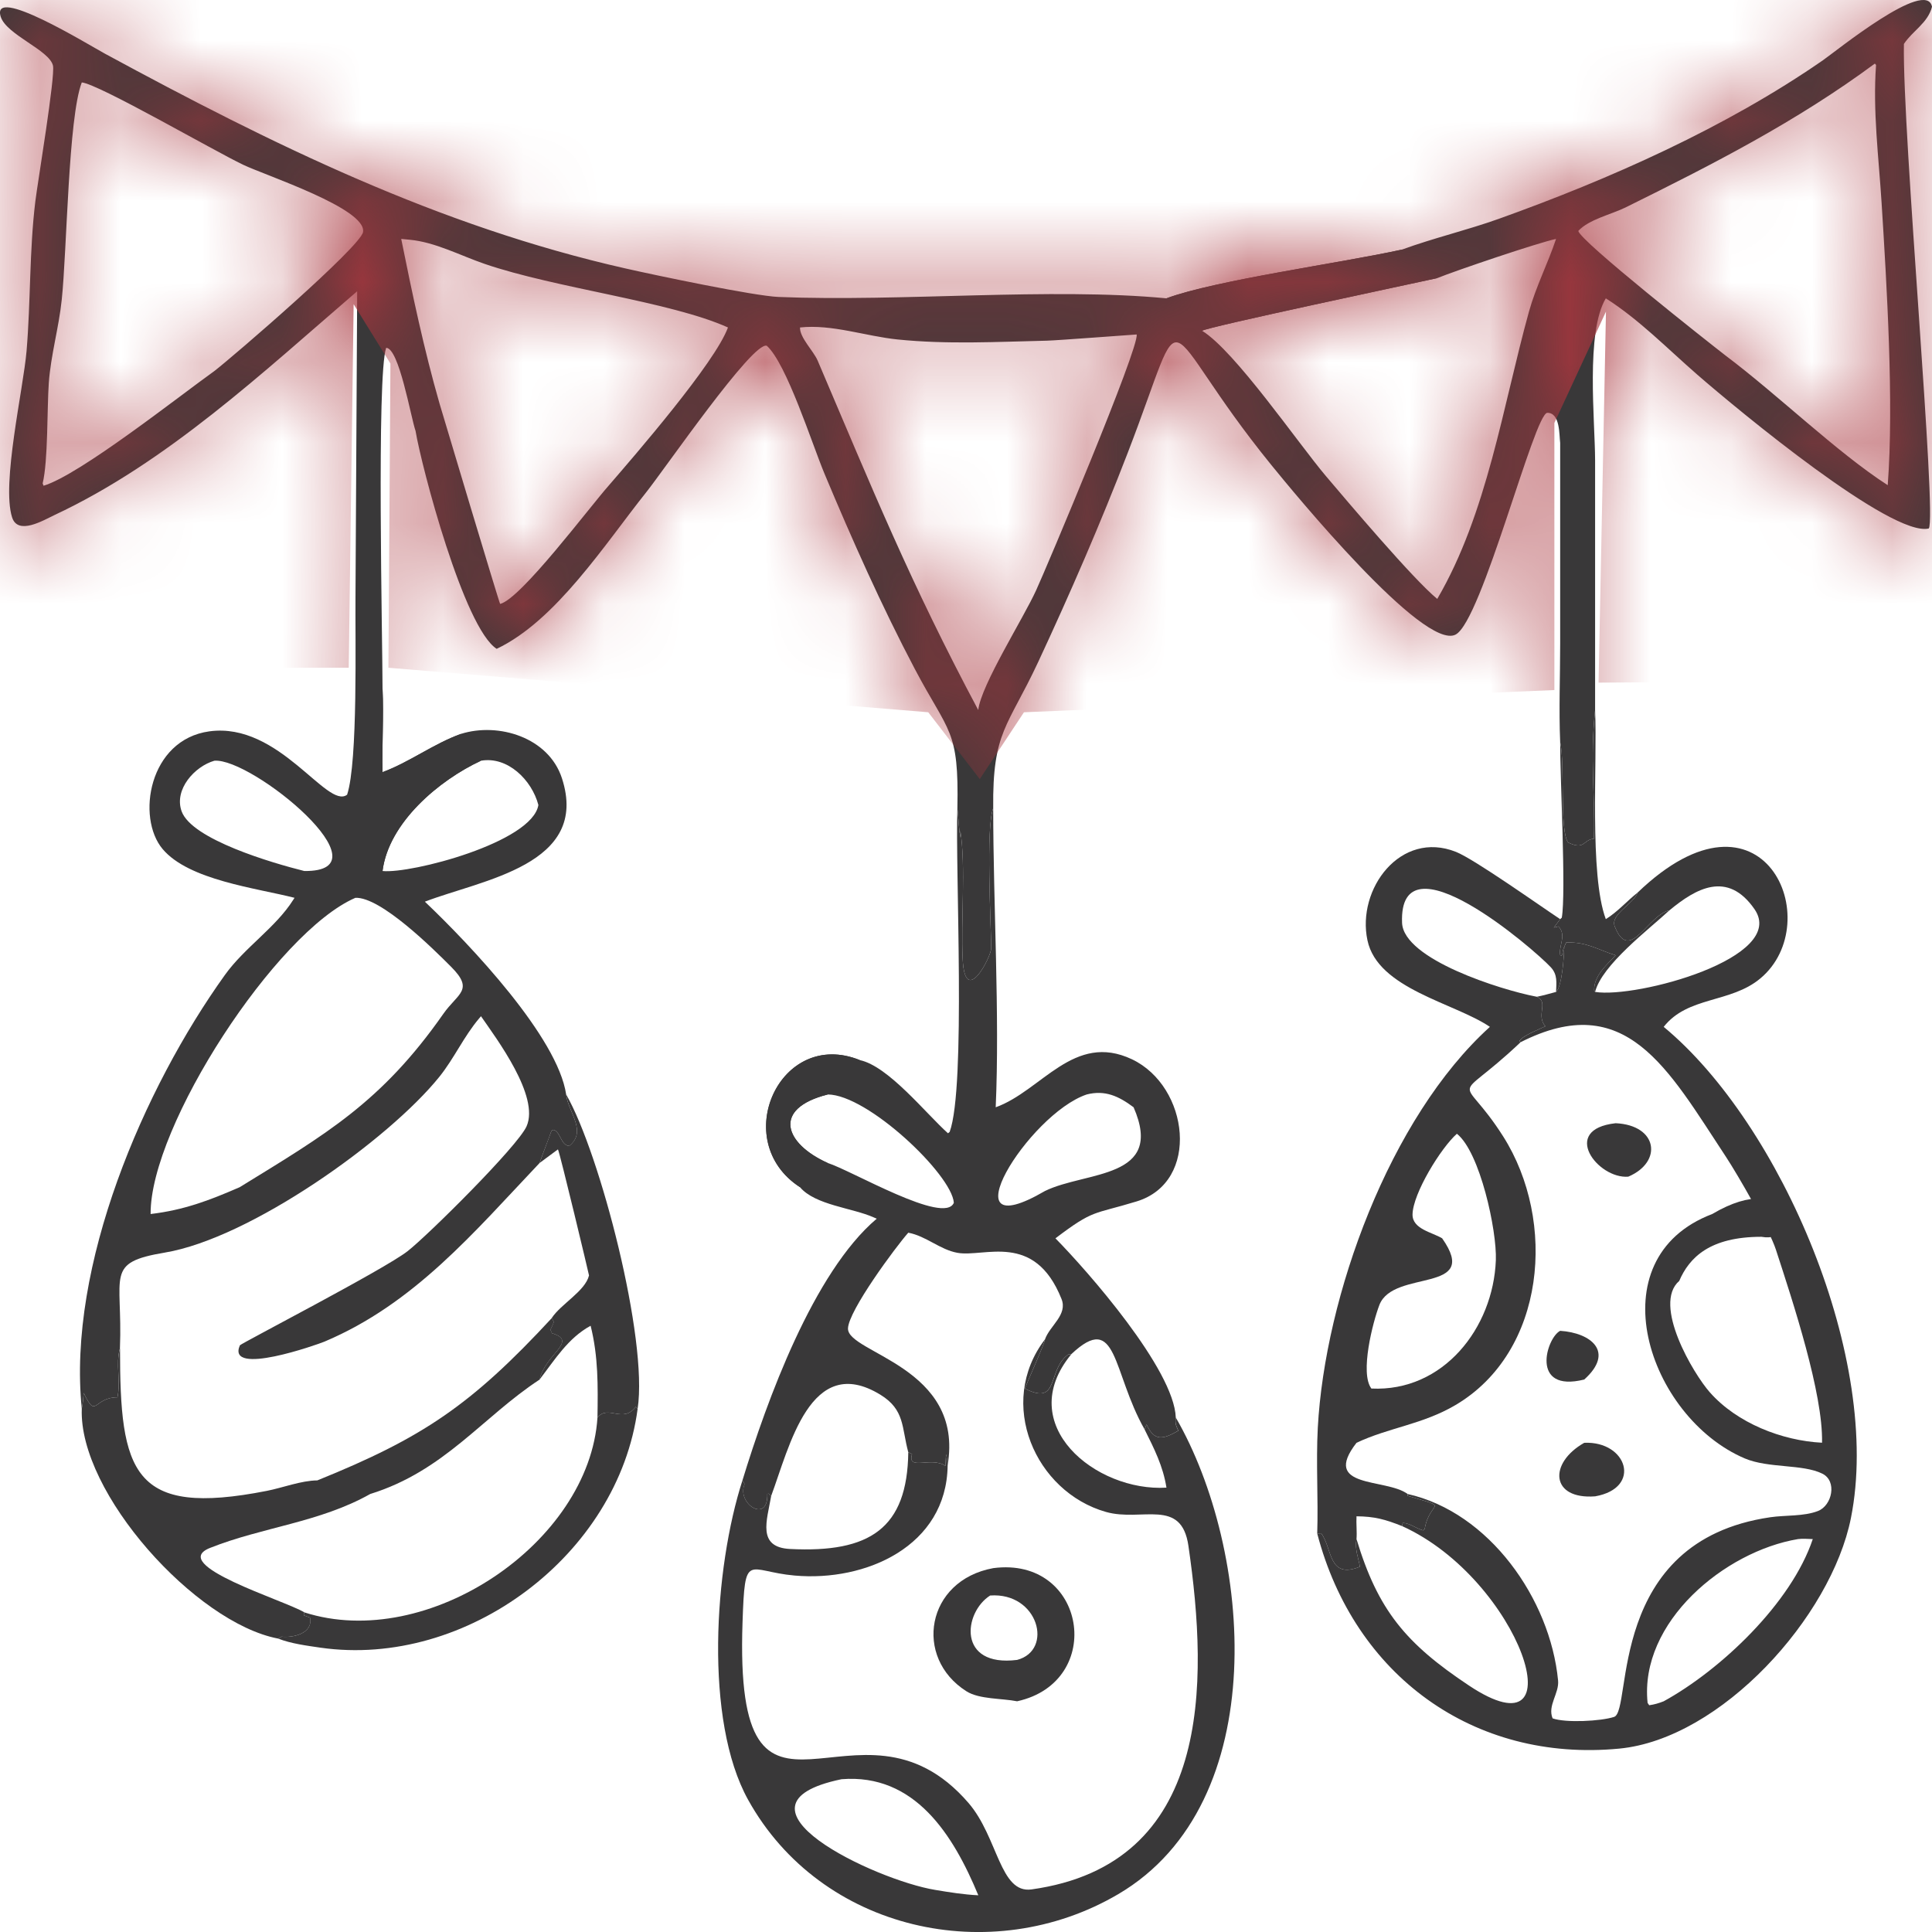 <svg width="24" height="24" viewBox="0 0 24 24" fill="none" xmlns="http://www.w3.org/2000/svg">
<path d="M19.815 8.82C19.844 9.477 19.741 10.864 19.948 11.418C20.096 11.326 20.208 11.195 20.343 11.088C20.291 11.233 20 11.358 20.059 11.509C20.245 11.977 20.467 11.365 20.739 11.308C20.483 11.545 19.9 11.986 19.815 12.322L19.803 12.301C19.8 12.121 19.955 11.989 20.07 11.867C19.839 11.794 19.711 11.699 19.455 11.708L19.432 11.761C19.415 11.796 19.41 11.826 19.408 11.864L19.38 11.877L19.385 11.879C19.351 11.759 19.469 11.619 19.359 11.508L19.302 11.523L19.381 11.418L19.401 11.4C19.456 11.1 19.378 9.618 19.381 9.218C19.443 9.483 19.371 10.335 19.481 10.466C19.689 10.567 19.665 10.429 19.801 10.419C19.816 9.839 19.75 9.454 19.815 8.82Z" fill="#393839"/>
<path d="M7.033 13.596C7.454 14.329 8.052 16.635 7.921 17.5L7.898 17.476C7.735 17.689 7.557 17.444 7.422 17.609C7.428 17.216 7.433 16.853 7.337 16.469C7.057 16.621 6.893 16.89 6.703 17.137C6.771 16.822 7.189 16.66 6.856 16.562L6.837 16.518C6.853 16.486 6.867 16.455 6.88 16.422L6.854 16.373C6.967 16.199 7.269 16.04 7.317 15.844C7.318 15.839 6.956 14.324 6.931 14.278L6.703 14.447C6.75 14.312 6.803 14.18 6.851 14.046L6.881 14.035C6.971 14.077 6.964 14.221 7.07 14.236C7.289 14.062 7.076 13.833 7.038 13.627L7.033 13.596Z" fill="#393839"/>
<path d="M7.422 17.609C7.557 17.444 7.735 17.689 7.898 17.476L7.921 17.5C7.682 19.313 5.796 20.727 3.981 20.468C3.811 20.443 3.615 20.418 3.455 20.355L3.498 20.331C3.638 20.347 3.891 20.293 3.851 20.095L3.773 20.066L3.779 20.029C5.313 20.523 7.322 19.165 7.422 17.609Z" fill="#393839"/>
<path d="M18.508 12.756C18.07 12.458 17.115 12.286 16.987 11.681C16.851 11.044 17.398 10.309 18.086 10.582C18.314 10.672 19.134 11.255 19.381 11.418L19.302 11.523L19.359 11.508C19.469 11.619 19.351 11.76 19.385 11.879L19.38 11.877L19.408 11.864C19.41 11.826 19.415 11.796 19.432 11.762C19.428 11.877 19.407 12.247 19.33 12.322C19.251 12.343 19.172 12.366 19.092 12.382C19.243 12.449 19.076 12.609 19.197 12.749C19.121 12.786 18.915 12.864 18.877 12.93L18.887 12.948L18.869 12.966C18.031 13.754 18.144 13.285 18.673 14.117C19.34 15.168 19.204 16.793 18.079 17.455C17.669 17.696 17.253 17.733 16.851 17.923C16.405 18.498 17.218 18.359 17.486 18.559L17.485 18.581L17.514 18.59C18.026 18.744 17.76 18.633 17.698 18.993L17.679 19.011C17.597 18.99 17.505 18.916 17.424 18.919L17.418 18.958C17.207 18.874 17.076 18.838 16.851 18.836C16.846 18.929 16.858 19.029 16.851 19.119C16.828 19.242 16.871 19.342 16.894 19.462C16.495 19.625 16.552 19.226 16.412 19.047L16.363 19.05C16.377 18.613 16.347 18.176 16.37 17.738C16.458 16.105 17.26 13.886 18.508 12.756ZM18.098 14.084C17.9 14.259 17.551 14.825 17.547 15.087C17.545 15.269 17.793 15.308 17.915 15.383C18.402 16.076 17.311 15.761 17.136 16.209C17.054 16.421 16.89 17.059 17.036 17.249C17.927 17.292 18.55 16.499 18.582 15.654C18.596 15.286 18.385 14.311 18.098 14.084ZM19.092 12.382C19.172 12.366 19.251 12.343 19.33 12.322C19.334 12.205 19.35 12.108 19.265 12.016C19.055 11.789 17.372 10.339 17.417 11.464C17.436 11.919 18.653 12.298 19.076 12.379L19.092 12.382Z" fill="#393839"/>
<path d="M11.893 10.04C11.908 10.159 11.907 10.292 11.933 10.406L11.93 10.318C11.999 10.768 11.935 11.431 11.959 11.917C11.988 12.522 12.314 11.883 12.313 11.779C12.31 11.454 12.245 10.283 12.338 10.04C12.338 11.222 12.42 12.603 12.369 13.755C12.939 13.551 13.34 12.817 14.062 13.159C14.77 13.495 14.916 14.683 14.118 14.925C13.574 15.091 13.591 15.019 13.111 15.383C13.509 15.787 14.584 17.01 14.606 17.609C14.596 17.687 14.607 17.703 14.637 17.773C14.445 17.884 14.338 17.905 14.243 17.695L14.218 17.756C13.813 17.042 13.884 16.28 13.308 16.822L13.269 16.826C13.004 17.019 13.164 17.472 12.731 17.249C12.766 17.157 12.985 16.671 12.981 16.638C13.042 16.466 13.266 16.333 13.186 16.135C12.85 15.295 12.227 15.623 11.894 15.563C11.676 15.524 11.504 15.354 11.283 15.313C11.127 15.489 10.539 16.283 10.534 16.503C10.527 16.81 11.984 16.978 11.771 18.206C11.767 18.158 11.765 18.111 11.752 18.065L11.744 18.21C11.572 18.088 11.265 18.277 11.33 18.064L11.283 18.04C11.2 17.735 11.242 17.513 10.937 17.326C10.065 16.792 9.805 17.981 9.578 18.588L9.551 18.555L9.532 18.557C9.543 18.925 9.17 18.692 9.241 18.46L9.249 18.434L9.223 18.39C9.524 17.405 10.103 15.806 10.891 15.139L10.854 15.123C10.588 15.004 10.127 14.971 9.938 14.748C9.051 14.174 9.689 12.768 10.681 13.169C11.035 13.244 11.498 13.828 11.776 14.078L11.797 14.061C12.002 13.503 11.865 10.803 11.893 10.04ZM13.499 13.596C12.774 13.841 11.735 15.522 12.981 14.795C13.492 14.545 14.473 14.652 14.082 13.755C13.896 13.616 13.727 13.538 13.499 13.596ZM10.282 13.596C9.586 13.772 9.746 14.206 10.282 14.447C10.573 14.537 11.734 15.223 11.849 14.941C11.824 14.591 10.778 13.597 10.282 13.596Z" fill="#393839"/>
<path d="M9.939 14.748C9.052 14.174 9.69 12.768 10.681 13.169C10.532 13.229 10.059 13.03 9.907 13.284C9.894 13.422 9.974 13.5 9.919 13.642L9.934 13.659C10.035 13.643 10.188 13.529 10.279 13.577L10.282 13.596C9.586 13.772 9.746 14.206 10.282 14.447C10.123 14.502 9.814 14.235 9.751 14.114L9.718 14.109C9.485 14.448 9.993 14.633 9.939 14.748Z" fill="#393839"/>
<path d="M13.309 16.822C13.884 16.28 13.813 17.042 14.218 17.756L14.243 17.695C14.338 17.905 14.445 17.884 14.638 17.773C14.608 17.703 14.597 17.687 14.606 17.609C15.556 19.251 15.825 22.393 13.891 23.53C12.315 24.456 10.198 23.989 9.293 22.357C8.746 21.37 8.871 19.48 9.223 18.39L9.25 18.434L9.242 18.46C9.17 18.692 9.543 18.925 9.532 18.557L9.551 18.555L9.579 18.588C9.805 17.981 10.065 16.792 10.937 17.326C11.242 17.513 11.2 17.735 11.283 18.04L11.33 18.064C11.266 18.277 11.573 18.088 11.744 18.21L11.752 18.065C11.765 18.111 11.767 18.158 11.772 18.206C11.758 19.207 10.755 19.651 9.871 19.572C9.28 19.52 9.254 19.257 9.224 20.154C9.116 23.293 10.655 20.799 12.032 22.398C12.399 22.825 12.42 23.526 12.814 23.471C15.054 23.158 15.013 20.918 14.763 19.203C14.676 18.602 14.183 18.908 13.739 18.782C12.861 18.533 12.375 17.431 12.981 16.638C12.985 16.671 12.766 17.157 12.731 17.249C13.165 17.472 13.005 17.019 13.269 16.826L13.309 16.822ZM9.579 18.588C9.527 18.889 9.402 19.221 9.814 19.242C10.807 19.292 11.271 18.986 11.283 18.04C11.2 17.735 11.242 17.513 10.937 17.326C10.065 16.792 9.805 17.981 9.579 18.588ZM10.454 22.102C8.9 22.425 10.876 23.356 11.617 23.477C11.796 23.507 11.971 23.535 12.153 23.544C11.842 22.793 11.364 22.029 10.454 22.102ZM13.309 16.822C12.583 17.699 13.614 18.534 14.49 18.48C14.448 18.212 14.337 17.995 14.218 17.756C13.813 17.042 13.884 16.28 13.309 16.822Z" fill="#393839"/>
<path d="M20.343 11.088C21.907 9.586 22.706 11.457 21.867 12.155C21.497 12.464 20.968 12.373 20.667 12.756C22.129 13.966 23.384 16.9 22.993 18.857C22.747 20.088 21.38 21.601 20.114 21.722C18.306 21.895 16.823 20.812 16.363 19.05L16.412 19.047C16.552 19.226 16.495 19.625 16.894 19.462C16.871 19.342 16.828 19.242 16.851 19.119C16.858 19.029 16.846 18.929 16.851 18.836C17.076 18.838 17.207 18.873 17.418 18.958L17.424 18.918C17.505 18.916 17.597 18.99 17.679 19.011L17.698 18.993C17.76 18.633 18.026 18.744 17.514 18.59L17.485 18.581L17.486 18.559C18.497 18.785 19.257 19.861 19.355 20.875C19.371 21.035 19.221 21.187 19.287 21.346C19.448 21.404 19.887 21.382 20.051 21.328C20.282 21.252 19.949 19.146 21.99 18.848C22.178 18.82 22.408 18.839 22.584 18.77C22.759 18.702 22.825 18.398 22.637 18.306C22.392 18.185 21.969 18.242 21.674 18.117C20.474 17.606 19.814 15.635 21.27 15.081C22.267 14.491 22.428 15.46 21.88 15.364C21.241 15.364 20.985 15.621 20.86 15.912C20.524 16.204 21.035 17.065 21.241 17.297C21.578 17.678 22.136 17.897 22.634 17.922C22.648 17.312 22.274 16.177 22.06 15.521C21.979 15.272 21.588 14.595 21.442 14.373C20.719 13.277 20.2 12.28 18.887 12.948L18.878 12.93C18.915 12.864 19.121 12.786 19.197 12.749C19.076 12.609 19.243 12.449 19.092 12.382C19.173 12.366 19.251 12.343 19.33 12.322C19.407 12.247 19.428 11.877 19.432 11.761L19.456 11.708C19.711 11.699 19.839 11.794 20.07 11.867C19.956 11.989 19.8 12.121 19.803 12.301L19.815 12.322C19.9 11.986 20.483 11.545 20.739 11.308C20.467 11.365 20.245 11.977 20.059 11.509C20 11.358 20.291 11.233 20.343 11.088ZM16.851 18.836C16.846 18.929 16.858 19.029 16.851 19.119C17.117 19.999 17.459 20.414 18.249 20.939C19.628 21.856 18.886 19.623 17.418 18.958C17.207 18.873 17.076 18.838 16.851 18.836ZM22.336 19.119C21.427 19.271 20.363 20.148 20.467 21.154L20.487 21.183C20.552 21.174 20.606 21.158 20.667 21.134C21.374 20.746 22.253 19.915 22.519 19.119C22.46 19.118 22.394 19.111 22.336 19.119ZM20.739 11.308C20.483 11.545 19.9 11.986 19.815 12.322C20.331 12.405 22.212 11.897 21.795 11.294C21.459 10.809 21.065 11.038 20.739 11.308Z" fill="#393839"/>
<path d="M19.381 16.532C19.76 16.556 20.065 16.791 19.68 17.137C19.003 17.305 19.21 16.618 19.381 16.532Z" fill="#393839"/>
<path d="M20.07 13.953C20.593 13.977 20.658 14.434 20.227 14.617C19.848 14.648 19.376 14.03 20.07 13.953Z" fill="#393839"/>
<path d="M19.68 17.923C20.213 17.899 20.401 18.484 19.816 18.588C19.261 18.63 19.234 18.176 19.68 17.923Z" fill="#393839"/>
<path d="M12.338 19.48C13.494 19.328 13.74 20.891 12.635 21.134C12.447 21.096 12.166 21.111 12.006 21.01C11.344 20.591 11.504 19.633 12.338 19.48ZM12.3 19.82C11.968 20.031 11.89 20.713 12.635 20.62C13.091 20.5 12.899 19.777 12.3 19.82Z" fill="#393839"/>
<path d="M17.417 3.1C17.811 2.956 18.222 2.86 18.617 2.719C20 2.224 21.439 1.584 22.646 0.748C22.806 0.637 23.932 -0.277 24 0.084C23.949 0.286 23.759 0.382 23.651 0.546C23.631 1.654 24.064 6.436 23.96 6.565C23.501 6.676 21.604 5.106 21.082 4.652C20.709 4.327 20.366 3.973 19.948 3.706C19.696 4.127 19.814 5.224 19.815 5.722L19.815 8.82C19.75 9.454 19.816 9.839 19.801 10.419C19.665 10.429 19.689 10.567 19.481 10.466C19.371 10.335 19.443 9.483 19.381 9.218C19.364 8.814 19.381 8.401 19.381 7.996L19.381 5.502C19.368 5.401 19.382 5.128 19.222 5.128C19.061 5.128 18.409 7.714 18.082 7.883C17.686 8.088 16.063 6.109 15.791 5.774C14.324 3.967 14.792 3.594 14.011 5.62C13.672 6.5 13.294 7.371 12.896 8.225C12.518 9.034 12.328 9.084 12.338 10.04C12.245 10.283 12.31 11.454 12.313 11.779C12.314 11.883 11.988 12.522 11.959 11.917C11.935 11.431 11.999 10.768 11.93 10.318L11.933 10.406C11.907 10.292 11.908 10.159 11.893 10.04C11.913 9.056 11.789 9.115 11.364 8.31C10.953 7.53 10.582 6.697 10.242 5.884C10.087 5.513 9.772 4.517 9.525 4.295C9.35 4.238 8.261 5.823 8.023 6.121C7.52 6.751 6.908 7.71 6.17 8.06C5.764 7.802 5.236 5.798 5.162 5.352C5.103 5.183 4.957 4.321 4.797 4.321C4.677 4.665 4.752 7.969 4.752 8.554C4.768 8.899 4.744 9.246 4.752 9.592C5.094 9.465 5.382 9.241 5.728 9.116C6.192 8.971 6.814 9.159 6.98 9.666C7.333 10.746 5.983 10.929 5.278 11.201C5.848 11.743 6.927 12.884 7.033 13.596L7.038 13.628C7.076 13.833 7.289 14.062 7.071 14.236C6.964 14.222 6.971 14.077 6.881 14.035L6.851 14.046C6.804 14.18 6.75 14.312 6.703 14.447L6.931 14.278C6.956 14.324 7.318 15.839 7.317 15.844C7.269 16.04 6.967 16.199 6.854 16.373L6.881 16.422C6.868 16.455 6.853 16.486 6.838 16.518L6.856 16.562C7.19 16.66 6.771 16.822 6.703 17.137C5.992 17.604 5.521 18.273 4.598 18.559C3.97 18.913 3.263 18.969 2.61 19.228C2.074 19.44 3.538 19.881 3.78 20.029L3.773 20.066L3.852 20.095C3.891 20.293 3.638 20.347 3.498 20.331L3.455 20.356C2.431 20.161 0.976 18.546 1.016 17.5C0.834 15.724 1.785 13.518 2.794 12.111C3.04 11.768 3.424 11.524 3.642 11.179L3.659 11.153C3.181 11.031 2.346 10.934 2.02 10.547C1.691 10.156 1.848 9.188 2.601 9.085C3.471 8.966 4.064 10.062 4.312 9.872C4.448 9.457 4.411 7.928 4.416 7.409L4.437 3.618C3.269 4.622 2.079 5.742 0.675 6.399C0.541 6.462 0.222 6.655 0.15 6.426C0.017 6.008 0.29 4.832 0.33 4.36C0.382 3.742 0.364 3.116 0.439 2.501C0.468 2.265 0.688 0.946 0.658 0.815C0.614 0.622 0.08 0.432 0.009 0.208C-0.117 -0.191 1.087 0.549 1.304 0.667C3.387 1.796 5.449 2.81 7.771 3.335C8.149 3.421 9.37 3.677 9.672 3.689C11.193 3.751 13.053 3.568 14.49 3.706C15.094 3.481 16.662 3.267 17.417 3.1ZM5.975 12.624L5.952 12.651C5.762 12.875 5.642 13.147 5.459 13.375C4.823 14.165 3.106 15.384 2.048 15.56C1.296 15.686 1.526 15.833 1.49 16.747C1.434 16.948 1.502 17.156 1.459 17.358C1.157 17.359 1.2 17.639 1.04 17.304C1.035 17.371 1.028 17.435 1.016 17.5C0.976 18.546 2.431 20.161 3.455 20.356L3.498 20.331C3.638 20.347 3.891 20.293 3.852 20.095L3.773 20.066L3.78 20.029C3.538 19.881 2.074 19.44 2.61 19.228C3.263 18.969 3.97 18.913 4.598 18.559C5.521 18.273 5.992 17.604 6.703 17.137C6.771 16.822 7.19 16.66 6.856 16.562L6.838 16.518C6.853 16.486 6.868 16.455 6.881 16.422L6.854 16.373C6.967 16.199 7.269 16.04 7.317 15.844C7.318 15.839 6.956 14.324 6.931 14.278L6.703 14.447C5.887 15.308 5.148 16.194 4.031 16.666C3.948 16.701 2.808 17.105 2.98 16.712C2.989 16.691 4.776 15.768 5.064 15.542C5.316 15.345 6.429 14.242 6.541 13.992C6.707 13.62 6.17 12.906 5.975 12.624ZM1.016 1.024C0.848 1.459 0.832 3.108 0.767 3.723C0.731 4.072 0.631 4.408 0.606 4.76C0.584 5.077 0.598 5.725 0.53 6.005L0.541 6.034C0.987 5.901 2.22 4.926 2.663 4.609C2.9 4.426 4.482 3.062 4.51 2.882C4.556 2.591 3.301 2.181 3.019 2.046C2.661 1.875 1.224 1.043 1.016 1.024ZM9.938 4.068C9.933 4.193 10.106 4.36 10.157 4.479C10.84 6.081 11.305 7.232 12.152 8.82C12.186 8.512 12.713 7.681 12.871 7.333C12.986 7.086 14.156 4.313 14.12 4.155C14.118 4.154 13.133 4.229 13.006 4.232C12.386 4.246 11.769 4.28 11.15 4.217C10.756 4.177 10.334 4.025 9.938 4.068ZM23.29 0.79C22.318 1.51 21.27 2.045 20.191 2.578C20.018 2.663 19.736 2.726 19.606 2.869C19.632 2.997 21.225 4.254 21.436 4.417C22.093 4.911 22.819 5.62 23.45 6.027C23.528 5.006 23.438 3.54 23.374 2.522C23.338 1.949 23.263 1.382 23.305 0.807L23.29 0.79ZM4.984 2.968C5.122 3.653 5.267 4.341 5.46 5.013C5.502 5.158 6.203 7.496 6.213 7.502C6.469 7.442 7.326 6.297 7.566 6.027C7.883 5.66 8.884 4.506 9.043 4.068C8.327 3.745 6.902 3.581 6.02 3.278C5.719 3.175 5.406 3.007 5.087 2.978L4.984 2.968ZM17.854 3.455C17.619 3.507 14.976 4.066 14.933 4.109C15.342 4.361 16.121 5.5 16.471 5.914C16.733 6.223 17.557 7.198 17.854 7.44C18.476 6.377 18.668 5.045 18.994 3.869C19.079 3.563 19.229 3.271 19.33 2.968C19.11 3.014 18.081 3.362 17.854 3.455ZM4.415 11.153C3.433 11.577 1.863 13.986 1.871 15.081C2.284 15.032 2.598 14.913 2.977 14.748C4.043 14.092 4.736 13.697 5.506 12.596C5.686 12.338 5.894 12.302 5.606 12.012C5.382 11.787 4.73 11.14 4.415 11.153ZM2.663 9.45C2.419 9.52 2.159 9.806 2.256 10.078C2.382 10.428 3.383 10.721 3.78 10.82C4.859 10.832 3.13 9.411 2.663 9.45ZM5.975 9.45C5.456 9.691 4.828 10.217 4.752 10.82C5.103 10.857 6.612 10.465 6.688 10C6.606 9.688 6.305 9.392 5.975 9.45Z" fill="#393839"/>
<path d="M19.432 3.618C19.505 3.915 19.441 4.071 19.432 4.353L19.418 4.234C19.384 4.192 19.383 4.194 19.33 4.183C19.353 3.992 19.393 3.806 19.432 3.618Z" fill="#393839"/>
<path d="M4.752 8.554C4.768 8.9 4.744 9.246 4.752 9.592C5.093 9.465 5.382 9.241 5.728 9.116C5.586 9.353 5.766 9.416 5.975 9.45C5.456 9.691 4.828 10.217 4.752 10.82C4.746 10.662 4.716 10.473 4.862 10.37L4.835 10.343L4.858 10.345C4.662 10.192 4.496 9.822 4.684 9.606C4.734 9.549 4.735 8.703 4.752 8.554Z" fill="#393839"/>
<path d="M14.49 3.706C15.095 3.481 16.663 3.267 17.418 3.1C17.219 3.288 16.645 3.171 16.549 3.407C16.576 3.933 17.538 3.36 17.854 3.455C17.619 3.507 14.977 4.066 14.933 4.109L14.911 4.109C14.879 4.084 14.872 4.07 14.86 4.032C15.275 3.967 15.159 4.027 15.236 3.669L15.209 3.65C15.283 3.443 14.745 3.806 14.49 3.706Z" fill="#393839"/>
<path d="M6.855 16.373L6.881 16.422C6.868 16.455 6.854 16.486 6.838 16.518L6.857 16.562C7.19 16.66 6.771 16.822 6.704 17.137C5.992 17.604 5.521 18.273 4.599 18.559C3.97 18.913 3.263 18.969 2.611 19.228C2.074 19.44 3.538 19.881 3.78 20.029L3.773 20.066L3.852 20.095C3.891 20.293 3.638 20.347 3.498 20.331L3.455 20.355C2.431 20.161 0.976 18.546 1.016 17.5C1.029 17.435 1.035 17.371 1.04 17.304C1.2 17.639 1.157 17.359 1.459 17.358C1.502 17.156 1.434 16.948 1.491 16.747C1.49 18.289 1.64 18.85 3.315 18.52C3.513 18.481 3.741 18.392 3.942 18.39C5.248 17.862 5.853 17.456 6.855 16.373Z" fill="#393839"/>
<mask id="mask0_543_1988" style="mask-type:alpha" maskUnits="userSpaceOnUse" x="0" y="0" width="24" height="24">
<path d="M19.815 8.82C19.844 9.477 19.741 10.864 19.948 11.418C20.096 11.326 20.208 11.195 20.343 11.088C20.291 11.233 20 11.358 20.059 11.509C20.245 11.977 20.467 11.365 20.739 11.308C20.483 11.545 19.9 11.986 19.815 12.322L19.803 12.301C19.8 12.121 19.955 11.989 20.07 11.867C19.839 11.794 19.711 11.699 19.455 11.708L19.432 11.761C19.415 11.796 19.41 11.826 19.408 11.864L19.38 11.877L19.385 11.879C19.351 11.759 19.469 11.619 19.359 11.508L19.302 11.523L19.381 11.418L19.401 11.4C19.456 11.1 19.378 9.618 19.381 9.218C19.443 9.483 19.371 10.335 19.481 10.466C19.689 10.567 19.665 10.429 19.801 10.419C19.816 9.839 19.75 9.454 19.815 8.82Z" fill="#393839"/>
<path d="M7.033 13.596C7.454 14.329 8.052 16.635 7.921 17.5L7.898 17.476C7.735 17.689 7.557 17.444 7.422 17.609C7.428 17.216 7.433 16.853 7.337 16.469C7.057 16.621 6.893 16.89 6.703 17.137C6.771 16.822 7.189 16.66 6.856 16.562L6.837 16.518C6.853 16.486 6.867 16.455 6.88 16.422L6.854 16.373C6.967 16.199 7.269 16.04 7.317 15.844C7.318 15.839 6.956 14.324 6.931 14.278L6.703 14.447C6.75 14.312 6.803 14.18 6.851 14.046L6.881 14.035C6.971 14.077 6.964 14.221 7.07 14.236C7.289 14.062 7.076 13.833 7.038 13.627L7.033 13.596Z" fill="#393839"/>
<path d="M7.422 17.609C7.557 17.444 7.735 17.689 7.898 17.476L7.921 17.5C7.682 19.313 5.796 20.727 3.981 20.468C3.811 20.443 3.615 20.418 3.455 20.355L3.498 20.331C3.638 20.347 3.891 20.293 3.851 20.095L3.773 20.066L3.779 20.029C5.313 20.523 7.322 19.165 7.422 17.609Z" fill="#393839"/>
<path d="M18.508 12.756C18.07 12.458 17.115 12.286 16.987 11.681C16.851 11.044 17.398 10.309 18.086 10.582C18.314 10.672 19.134 11.255 19.381 11.418L19.302 11.523L19.359 11.508C19.469 11.619 19.351 11.76 19.385 11.879L19.38 11.877L19.408 11.864C19.41 11.826 19.415 11.796 19.432 11.762C19.428 11.877 19.407 12.247 19.33 12.322C19.251 12.343 19.172 12.366 19.092 12.382C19.243 12.449 19.076 12.609 19.197 12.749C19.121 12.786 18.915 12.864 18.877 12.93L18.887 12.948L18.869 12.966C18.031 13.754 18.144 13.285 18.673 14.117C19.34 15.168 19.204 16.793 18.079 17.455C17.669 17.696 17.253 17.733 16.851 17.923C16.405 18.498 17.218 18.359 17.486 18.559L17.485 18.581L17.514 18.59C18.026 18.744 17.76 18.633 17.698 18.993L17.679 19.011C17.597 18.99 17.505 18.916 17.424 18.919L17.418 18.958C17.207 18.874 17.076 18.838 16.851 18.836C16.846 18.929 16.858 19.029 16.851 19.119C16.828 19.242 16.871 19.342 16.894 19.462C16.495 19.625 16.552 19.226 16.412 19.047L16.363 19.05C16.377 18.613 16.347 18.176 16.37 17.738C16.458 16.105 17.26 13.886 18.508 12.756ZM18.098 14.084C17.9 14.259 17.551 14.825 17.547 15.087C17.545 15.269 17.793 15.308 17.915 15.383C18.402 16.076 17.311 15.761 17.136 16.209C17.054 16.421 16.89 17.059 17.036 17.249C17.927 17.292 18.55 16.499 18.582 15.654C18.596 15.286 18.385 14.311 18.098 14.084ZM19.092 12.382C19.172 12.366 19.251 12.343 19.33 12.322C19.334 12.205 19.35 12.108 19.265 12.016C19.055 11.789 17.372 10.339 17.417 11.464C17.436 11.919 18.653 12.298 19.076 12.379L19.092 12.382Z" fill="#393839"/>
<path d="M11.893 10.04C11.908 10.159 11.907 10.292 11.933 10.406L11.93 10.318C11.999 10.768 11.935 11.431 11.959 11.917C11.988 12.522 12.314 11.883 12.313 11.779C12.31 11.454 12.245 10.283 12.338 10.04C12.338 11.222 12.42 12.603 12.369 13.755C12.939 13.551 13.34 12.817 14.062 13.159C14.77 13.495 14.916 14.683 14.118 14.925C13.574 15.091 13.591 15.019 13.111 15.383C13.509 15.787 14.584 17.01 14.606 17.609C14.596 17.687 14.607 17.703 14.637 17.773C14.445 17.884 14.338 17.905 14.243 17.695L14.218 17.756C13.813 17.042 13.884 16.28 13.308 16.822L13.269 16.826C13.004 17.019 13.164 17.472 12.731 17.249C12.766 17.157 12.985 16.671 12.981 16.638C13.042 16.466 13.266 16.333 13.186 16.135C12.85 15.295 12.227 15.623 11.894 15.563C11.676 15.524 11.504 15.354 11.283 15.313C11.127 15.489 10.539 16.283 10.534 16.503C10.527 16.81 11.984 16.978 11.771 18.206C11.767 18.158 11.765 18.111 11.752 18.065L11.744 18.21C11.572 18.088 11.265 18.277 11.33 18.064L11.283 18.04C11.2 17.735 11.242 17.513 10.937 17.326C10.065 16.792 9.805 17.981 9.578 18.588L9.551 18.555L9.532 18.557C9.543 18.925 9.17 18.692 9.241 18.46L9.249 18.434L9.223 18.39C9.524 17.405 10.103 15.806 10.891 15.139L10.854 15.123C10.588 15.004 10.127 14.971 9.938 14.748C9.051 14.174 9.689 12.768 10.681 13.169C11.035 13.244 11.498 13.828 11.776 14.078L11.797 14.061C12.002 13.503 11.865 10.803 11.893 10.04ZM13.499 13.596C12.774 13.841 11.735 15.522 12.981 14.795C13.492 14.545 14.473 14.652 14.082 13.755C13.896 13.616 13.727 13.538 13.499 13.596ZM10.282 13.596C9.586 13.772 9.746 14.206 10.282 14.447C10.573 14.537 11.734 15.223 11.849 14.941C11.824 14.591 10.778 13.597 10.282 13.596Z" fill="#393839"/>
<path d="M9.939 14.748C9.052 14.174 9.69 12.768 10.681 13.169C10.532 13.229 10.059 13.03 9.907 13.284C9.894 13.422 9.974 13.5 9.919 13.642L9.934 13.659C10.035 13.643 10.188 13.529 10.279 13.577L10.282 13.596C9.586 13.772 9.746 14.206 10.282 14.447C10.123 14.502 9.814 14.235 9.751 14.114L9.718 14.109C9.485 14.448 9.993 14.633 9.939 14.748Z" fill="#393839"/>
<path d="M13.309 16.822C13.884 16.28 13.813 17.042 14.218 17.756L14.243 17.695C14.338 17.905 14.445 17.884 14.638 17.773C14.608 17.703 14.597 17.687 14.606 17.609C15.556 19.251 15.825 22.393 13.891 23.53C12.315 24.456 10.198 23.989 9.293 22.357C8.746 21.37 8.871 19.48 9.223 18.39L9.25 18.434L9.242 18.46C9.17 18.692 9.543 18.925 9.532 18.557L9.551 18.555L9.579 18.588C9.805 17.981 10.065 16.792 10.937 17.326C11.242 17.513 11.2 17.735 11.283 18.04L11.33 18.064C11.266 18.277 11.573 18.088 11.744 18.21L11.752 18.065C11.765 18.111 11.767 18.158 11.772 18.206C11.758 19.207 10.755 19.651 9.871 19.572C9.28 19.52 9.254 19.257 9.224 20.154C9.116 23.293 10.655 20.799 12.032 22.398C12.399 22.825 12.42 23.526 12.814 23.471C15.054 23.158 15.013 20.918 14.763 19.203C14.676 18.602 14.183 18.908 13.739 18.782C12.861 18.533 12.375 17.431 12.981 16.638C12.985 16.671 12.766 17.157 12.731 17.249C13.165 17.472 13.005 17.019 13.269 16.826L13.309 16.822ZM9.579 18.588C9.527 18.889 9.402 19.221 9.814 19.242C10.807 19.292 11.271 18.986 11.283 18.04C11.2 17.735 11.242 17.513 10.937 17.326C10.065 16.792 9.805 17.981 9.579 18.588ZM10.454 22.102C8.9 22.425 10.876 23.356 11.617 23.477C11.796 23.507 11.971 23.535 12.153 23.544C11.842 22.793 11.364 22.029 10.454 22.102ZM13.309 16.822C12.583 17.699 13.614 18.534 14.49 18.48C14.448 18.212 14.337 17.995 14.218 17.756C13.813 17.042 13.884 16.28 13.309 16.822Z" fill="#393839"/>
<path d="M20.343 11.088C21.907 9.586 22.706 11.457 21.867 12.155C21.497 12.464 20.968 12.373 20.667 12.756C22.129 13.966 23.384 16.9 22.993 18.857C22.747 20.088 21.38 21.601 20.114 21.722C18.306 21.895 16.823 20.812 16.363 19.05L16.412 19.047C16.552 19.226 16.495 19.625 16.894 19.462C16.871 19.342 16.828 19.242 16.851 19.119C16.858 19.029 16.846 18.929 16.851 18.836C17.076 18.838 17.207 18.873 17.418 18.958L17.424 18.918C17.505 18.916 17.597 18.99 17.679 19.011L17.698 18.993C17.76 18.633 18.026 18.744 17.514 18.59L17.485 18.581L17.486 18.559C18.497 18.785 19.257 19.861 19.355 20.875C19.371 21.035 19.221 21.187 19.287 21.346C19.448 21.404 19.887 21.382 20.051 21.328C20.282 21.252 19.949 19.146 21.99 18.848C22.178 18.82 22.408 18.839 22.584 18.77C22.759 18.702 22.825 18.398 22.637 18.306C22.392 18.185 21.969 18.242 21.674 18.117C20.474 17.606 19.814 15.635 21.27 15.081C22.267 14.491 22.428 15.46 21.88 15.364C21.241 15.364 20.985 15.621 20.86 15.912C20.524 16.204 21.035 17.065 21.241 17.297C21.578 17.678 22.136 17.897 22.634 17.922C22.648 17.312 22.274 16.177 22.06 15.521C21.979 15.272 21.588 14.595 21.442 14.373C20.719 13.277 20.2 12.28 18.887 12.948L18.878 12.93C18.915 12.864 19.121 12.786 19.197 12.749C19.076 12.609 19.243 12.449 19.092 12.382C19.173 12.366 19.251 12.343 19.33 12.322C19.407 12.247 19.428 11.877 19.432 11.761L19.456 11.708C19.711 11.699 19.839 11.794 20.07 11.867C19.956 11.989 19.8 12.121 19.803 12.301L19.815 12.322C19.9 11.986 20.483 11.545 20.739 11.308C20.467 11.365 20.245 11.977 20.059 11.509C20 11.358 20.291 11.233 20.343 11.088ZM16.851 18.836C16.846 18.929 16.858 19.029 16.851 19.119C17.117 19.999 17.459 20.414 18.249 20.939C19.628 21.856 18.886 19.623 17.418 18.958C17.207 18.873 17.076 18.838 16.851 18.836ZM22.336 19.119C21.427 19.271 20.363 20.148 20.467 21.154L20.487 21.183C20.552 21.174 20.606 21.158 20.667 21.134C21.374 20.746 22.253 19.915 22.519 19.119C22.46 19.118 22.394 19.111 22.336 19.119ZM20.739 11.308C20.483 11.545 19.9 11.986 19.815 12.322C20.331 12.405 22.212 11.897 21.795 11.294C21.459 10.809 21.065 11.038 20.739 11.308Z" fill="#393839"/>
<path d="M19.381 16.532C19.76 16.556 20.065 16.791 19.68 17.137C19.003 17.305 19.21 16.618 19.381 16.532Z" fill="#393839"/>
<path d="M20.07 13.953C20.593 13.977 20.658 14.434 20.227 14.617C19.848 14.648 19.376 14.03 20.07 13.953Z" fill="#393839"/>
<path d="M19.68 17.923C20.213 17.899 20.401 18.484 19.816 18.588C19.261 18.63 19.234 18.176 19.68 17.923Z" fill="#393839"/>
<path d="M12.338 19.48C13.494 19.328 13.74 20.891 12.635 21.134C12.447 21.096 12.166 21.111 12.006 21.01C11.344 20.591 11.504 19.633 12.338 19.48ZM12.3 19.82C11.968 20.031 11.89 20.713 12.635 20.62C13.091 20.5 12.899 19.777 12.3 19.82Z" fill="#393839"/>
<path d="M17.417 3.1C17.811 2.956 18.222 2.86 18.617 2.719C20 2.224 21.439 1.584 22.646 0.748C22.806 0.637 23.932 -0.277 24 0.084C23.949 0.286 23.759 0.382 23.651 0.546C23.631 1.654 24.064 6.436 23.96 6.565C23.501 6.676 21.604 5.106 21.082 4.652C20.709 4.327 20.366 3.973 19.948 3.706C19.696 4.127 19.814 5.224 19.815 5.722L19.815 8.82C19.75 9.454 19.816 9.839 19.801 10.419C19.665 10.429 19.689 10.567 19.481 10.466C19.371 10.335 19.443 9.483 19.381 9.218C19.364 8.814 19.381 8.401 19.381 7.996L19.381 5.502C19.368 5.401 19.382 5.128 19.222 5.128C19.061 5.128 18.409 7.714 18.082 7.883C17.686 8.088 16.063 6.109 15.791 5.774C14.324 3.967 14.792 3.594 14.011 5.62C13.672 6.5 13.294 7.371 12.896 8.225C12.518 9.034 12.328 9.084 12.338 10.04C12.245 10.283 12.31 11.454 12.313 11.779C12.314 11.883 11.988 12.522 11.959 11.917C11.935 11.431 11.999 10.768 11.93 10.318L11.933 10.406C11.907 10.292 11.908 10.159 11.893 10.04C11.913 9.056 11.789 9.115 11.364 8.31C10.953 7.53 10.582 6.697 10.242 5.884C10.087 5.513 9.772 4.517 9.525 4.295C9.35 4.238 8.261 5.823 8.023 6.121C7.52 6.751 6.908 7.71 6.17 8.06C5.764 7.802 5.236 5.798 5.162 5.352C5.103 5.183 4.957 4.321 4.797 4.321C4.677 4.665 4.752 7.969 4.752 8.554C4.768 8.899 4.744 9.246 4.752 9.592C5.094 9.465 5.382 9.241 5.728 9.116C6.192 8.971 6.814 9.159 6.98 9.666C7.333 10.746 5.983 10.929 5.278 11.201C5.848 11.743 6.927 12.884 7.033 13.596L7.038 13.628C7.076 13.833 7.289 14.062 7.071 14.236C6.964 14.222 6.971 14.077 6.881 14.035L6.851 14.046C6.804 14.18 6.75 14.312 6.703 14.447L6.931 14.278C6.956 14.324 7.318 15.839 7.317 15.844C7.269 16.04 6.967 16.199 6.854 16.373L6.881 16.422C6.868 16.455 6.853 16.486 6.838 16.518L6.856 16.562C7.19 16.66 6.771 16.822 6.703 17.137C5.992 17.604 5.521 18.273 4.598 18.559C3.97 18.913 3.263 18.969 2.61 19.228C2.074 19.44 3.538 19.881 3.78 20.029L3.773 20.066L3.852 20.095C3.891 20.293 3.638 20.347 3.498 20.331L3.455 20.356C2.431 20.161 0.976 18.546 1.016 17.5C0.834 15.724 1.785 13.518 2.794 12.111C3.04 11.768 3.424 11.524 3.642 11.179L3.659 11.153C3.181 11.031 2.346 10.934 2.02 10.547C1.691 10.156 1.848 9.188 2.601 9.085C3.471 8.966 4.064 10.062 4.312 9.872C4.448 9.457 4.411 7.928 4.416 7.409L4.437 3.618C3.269 4.622 2.079 5.742 0.675 6.399C0.541 6.462 0.222 6.655 0.15 6.426C0.017 6.008 0.29 4.832 0.33 4.36C0.382 3.742 0.364 3.116 0.439 2.501C0.468 2.265 0.688 0.946 0.658 0.815C0.614 0.622 0.08 0.432 0.009 0.208C-0.117 -0.191 1.087 0.549 1.304 0.667C3.387 1.796 5.449 2.81 7.771 3.335C8.149 3.421 9.37 3.677 9.672 3.689C11.193 3.751 13.053 3.568 14.49 3.706C15.094 3.481 16.662 3.267 17.417 3.1ZM5.975 12.624L5.952 12.651C5.762 12.875 5.642 13.147 5.459 13.375C4.823 14.165 3.106 15.384 2.048 15.56C1.296 15.686 1.526 15.833 1.49 16.747C1.434 16.948 1.502 17.156 1.459 17.358C1.157 17.359 1.2 17.639 1.04 17.304C1.035 17.371 1.028 17.435 1.016 17.5C0.976 18.546 2.431 20.161 3.455 20.356L3.498 20.331C3.638 20.347 3.891 20.293 3.852 20.095L3.773 20.066L3.78 20.029C3.538 19.881 2.074 19.44 2.61 19.228C3.263 18.969 3.97 18.913 4.598 18.559C5.521 18.273 5.992 17.604 6.703 17.137C6.771 16.822 7.19 16.66 6.856 16.562L6.838 16.518C6.853 16.486 6.868 16.455 6.881 16.422L6.854 16.373C6.967 16.199 7.269 16.04 7.317 15.844C7.318 15.839 6.956 14.324 6.931 14.278L6.703 14.447C5.887 15.308 5.148 16.194 4.031 16.666C3.948 16.701 2.808 17.105 2.98 16.712C2.989 16.691 4.776 15.768 5.064 15.542C5.316 15.345 6.429 14.242 6.541 13.992C6.707 13.62 6.17 12.906 5.975 12.624ZM1.016 1.024C0.848 1.459 0.832 3.108 0.767 3.723C0.731 4.072 0.631 4.408 0.606 4.76C0.584 5.077 0.598 5.725 0.53 6.005L0.541 6.034C0.987 5.901 2.22 4.926 2.663 4.609C2.9 4.426 4.482 3.062 4.51 2.882C4.556 2.591 3.301 2.181 3.019 2.046C2.661 1.875 1.224 1.043 1.016 1.024ZM9.938 4.068C9.933 4.193 10.106 4.36 10.157 4.479C10.84 6.081 11.305 7.232 12.152 8.82C12.186 8.512 12.713 7.681 12.871 7.333C12.986 7.086 14.156 4.313 14.12 4.155C14.118 4.154 13.133 4.229 13.006 4.232C12.386 4.246 11.769 4.28 11.15 4.217C10.756 4.177 10.334 4.025 9.938 4.068ZM23.29 0.79C22.318 1.51 21.27 2.045 20.191 2.578C20.018 2.663 19.736 2.726 19.606 2.869C19.632 2.997 21.225 4.254 21.436 4.417C22.093 4.911 22.819 5.62 23.45 6.027C23.528 5.006 23.438 3.54 23.374 2.522C23.338 1.949 23.263 1.382 23.305 0.807L23.29 0.79ZM4.984 2.968C5.122 3.653 5.267 4.341 5.46 5.013C5.502 5.158 6.203 7.496 6.213 7.502C6.469 7.442 7.326 6.297 7.566 6.027C7.883 5.66 8.884 4.506 9.043 4.068C8.327 3.745 6.902 3.581 6.02 3.278C5.719 3.175 5.406 3.007 5.087 2.978L4.984 2.968ZM17.854 3.455C17.619 3.507 14.976 4.066 14.933 4.109C15.342 4.361 16.121 5.5 16.471 5.914C16.733 6.223 17.557 7.198 17.854 7.44C18.476 6.377 18.668 5.045 18.994 3.869C19.079 3.563 19.229 3.271 19.33 2.968C19.11 3.014 18.081 3.362 17.854 3.455ZM4.415 11.153C3.433 11.577 1.863 13.986 1.871 15.081C2.284 15.032 2.598 14.913 2.977 14.748C4.043 14.092 4.736 13.697 5.506 12.596C5.686 12.338 5.894 12.302 5.606 12.012C5.382 11.787 4.73 11.14 4.415 11.153ZM2.663 9.45C2.419 9.52 2.159 9.806 2.256 10.078C2.382 10.428 3.383 10.721 3.78 10.82C4.859 10.832 3.13 9.411 2.663 9.45ZM5.975 9.45C5.456 9.691 4.828 10.217 4.752 10.82C5.103 10.857 6.612 10.465 6.688 10C6.606 9.688 6.305 9.392 5.975 9.45Z" fill="#393839"/>
<path d="M19.432 3.618C19.505 3.915 19.441 4.071 19.432 4.353L19.418 4.234C19.384 4.192 19.383 4.194 19.33 4.183C19.353 3.992 19.393 3.806 19.432 3.618Z" fill="#393839"/>
<path d="M4.752 8.554C4.768 8.9 4.744 9.246 4.752 9.592C5.093 9.465 5.382 9.241 5.728 9.116C5.586 9.353 5.766 9.416 5.975 9.45C5.456 9.691 4.828 10.217 4.752 10.82C4.746 10.662 4.716 10.473 4.862 10.37L4.835 10.343L4.858 10.345C4.662 10.192 4.496 9.822 4.684 9.606C4.734 9.549 4.735 8.703 4.752 8.554Z" fill="#393839"/>
<path d="M14.49 3.706C15.095 3.481 16.663 3.267 17.418 3.1C17.219 3.288 16.645 3.171 16.549 3.407C16.576 3.933 17.538 3.36 17.854 3.455C17.619 3.507 14.977 4.066 14.933 4.109L14.911 4.109C14.879 4.084 14.872 4.07 14.86 4.032C15.275 3.967 15.159 4.027 15.236 3.669L15.209 3.65C15.283 3.443 14.745 3.806 14.49 3.706Z" fill="#393839"/>
<path d="M6.855 16.373L6.881 16.422C6.868 16.455 6.854 16.486 6.838 16.518L6.857 16.562C7.19 16.66 6.771 16.822 6.704 17.137C5.992 17.604 5.521 18.273 4.599 18.559C3.97 18.913 3.263 18.969 2.611 19.228C2.074 19.44 3.538 19.881 3.78 20.029L3.773 20.066L3.852 20.095C3.891 20.293 3.638 20.347 3.498 20.331L3.455 20.355C2.431 20.161 0.976 18.546 1.016 17.5C1.029 17.435 1.035 17.371 1.04 17.304C1.2 17.639 1.157 17.359 1.459 17.358C1.502 17.156 1.434 16.948 1.491 16.747C1.49 18.289 1.64 18.85 3.315 18.52C3.513 18.481 3.741 18.392 3.942 18.39C5.248 17.862 5.853 17.456 6.855 16.373Z" fill="#393839"/>
</mask>
<g mask="url(#mask0_543_1988)">
<path d="M-0.732 -1.475H25.623V8.295L22.398 8.434L21.591 8.468L19.858 8.48L19.95 3.871L19.309 5.254V8.572L12.72 8.848L12.171 9.678L11.531 8.848L4.825 8.295L4.85 4.516L4.393 3.779L4.332 8.295H-0.732V-1.475Z" fill="#A9363E"/>
</g>
</svg>
